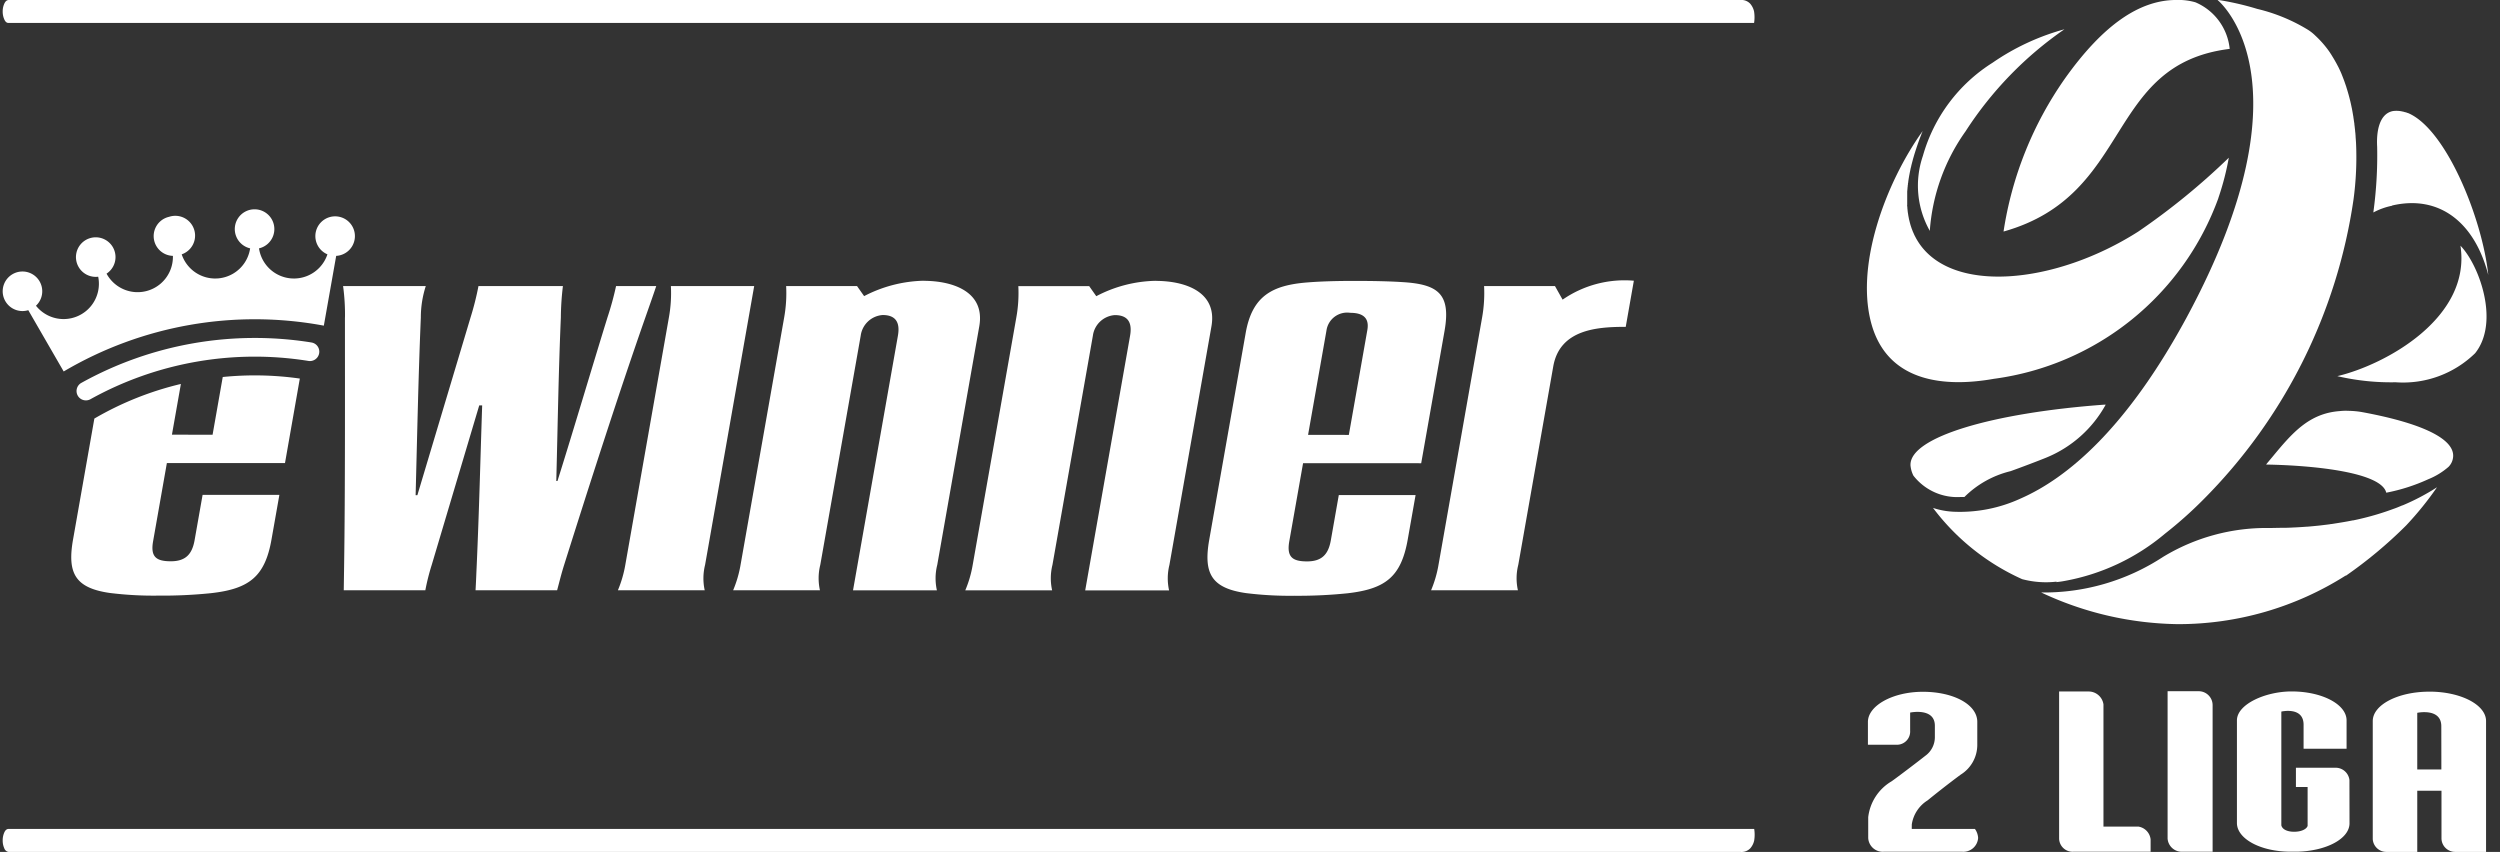 <svg xmlns="http://www.w3.org/2000/svg" xmlns:xlink="http://www.w3.org/1999/xlink" width="101.126" height="34.46" viewBox="0 0 101.126 34.46"><rect x="0" y="0" width="101.126" height="34.46" fill="#333333" stroke="none"/><defs><clipPath id="a"><rect width="101.126" height="34.46" fill="none"/></clipPath></defs><g transform="translate(-164.806 -253.721)"><g transform="translate(164.806 253.721)" clip-path="url(#a)"><path d="M171.813,276.074a.8.8,0,0,1,.519,1.515h0a1.428,1.428,0,0,0,2.768-.242.8.8,0,1,1,.359,0,1.428,1.428,0,0,0,2.768.242.8.8,0,1,1,.354.062h0l-.5,2.823a15.209,15.209,0,0,0-10.523,1.853l-1.432-2.479a.8.8,0,1,1,.311-.18h0a1.428,1.428,0,0,0,2.517-1.174.8.8,0,1,1,.338-.124,1.428,1.428,0,0,0,2.684-.719.8.8,0,0,1-.167-1.577m5.771,5.08a14.46,14.46,0,0,0-9.308,1.635.378.378,0,0,0,.369.66,13.692,13.692,0,0,1,8.818-1.548.379.379,0,0,0,.433-.309h0a.376.376,0,0,0-.312-.437" transform="translate(-164.982 -267.301)" fill="#fff"/><path d="M252.837,285.165l.328-1.864a4.4,4.4,0,0,0-2.882.766l-.309-.55h-2.867a5.631,5.631,0,0,1-.079,1.266l-1.765,10.011a4.677,4.677,0,0,1-.3,1.028h3.512a2.214,2.214,0,0,1,.015-1.028l1.415-8.027c.266-1.509,1.8-1.6,2.934-1.6m-51.811-.383c0,2.94.011,7.066-.033,10.011l-.015,1.028h3.3a9.031,9.031,0,0,1,.259-1.028l1.921-6.45h.119c-.072,2.148-.124,4.3-.22,6.45-.019.407-.026.643-.048,1.028h3.3c.139-.525.163-.637.284-1.028,1-3.17,2.18-6.854,3.286-10.011.144-.411.32-.907.439-1.266h-1.625a12.443,12.443,0,0,1-.347,1.266c-.669,2.162-1.348,4.471-2.023,6.619h-.048c.058-2.2.09-4.416.185-6.619a11.183,11.183,0,0,1,.083-1.266h-3.416a11.417,11.417,0,0,1-.319,1.266l-2.152,7.192h-.071c.061-2.324.112-4.861.211-7.192a4.146,4.146,0,0,1,.2-1.266h-3.345a8.494,8.494,0,0,1,.077,1.266m16.552-1.266h-3.369a5.542,5.542,0,0,1-.08,1.266l-1.764,10.011a4.745,4.745,0,0,1-.3,1.028h3.512a2.25,2.25,0,0,1,.015-1.028Zm6.847-.216a5.457,5.457,0,0,0-2.4.622l-.287-.407h-2.867a5.584,5.584,0,0,1-.079,1.266l-1.765,10.011a4.7,4.7,0,0,1-.3,1.028h3.511a2.234,2.234,0,0,1,.014-1.028l1.635-9.269a.965.965,0,0,1,.888-.836q.765,0,.617.836l-1.816,10.3h3.393a2.224,2.224,0,0,1,.014-1.028l1.7-9.651c.248-1.409-1.079-1.841-2.256-1.841m9.389,0a5.368,5.368,0,0,0-2.4.622l-.287-.407h-2.866a5.542,5.542,0,0,1-.081,1.266l-1.765,10.011a4.619,4.619,0,0,1-.3,1.028h3.513a2.244,2.244,0,0,1,.013-1.028l1.635-9.269a.964.964,0,0,1,.888-.836q.765,0,.617.836l-1.815,10.3h3.393a2.244,2.244,0,0,1,.013-1.028l1.7-9.651c.249-1.409-1.078-1.841-2.256-1.841m6.165,6.229.744-4.221a.845.845,0,0,1,.964-.716q.812,0,.69.693l-.749,4.245Zm4.576,1.147.943-5.344c.266-1.507-.258-1.894-1.694-1.982q-.767-.05-1.985-.049c-.734,0-1.355.021-1.863.061-1.426.112-2.235.545-2.5,2.043l-1.474,8.362c-.241,1.365.085,1.96,1.483,2.162a14.366,14.366,0,0,0,1.964.108,19.52,19.52,0,0,0,2.144-.1c1.521-.175,2.168-.651,2.437-2.174l.318-1.8h-3.106l-.321,1.824c-.1.578-.367.86-.964.86s-.828-.184-.718-.813l.558-3.16Z" transform="translate(-187.075 -271.946)" fill="#fff"/><path d="M176.394,295.674l.362-2.052a12.814,12.814,0,0,0-3.5,1.4l-.862,4.891c-.241,1.365.086,1.961,1.482,2.163a14.291,14.291,0,0,0,1.964.108,19.27,19.27,0,0,0,2.144-.1c1.548-.175,2.175-.68,2.438-2.174l.318-1.8h-3.106l-.322,1.824c-.1.579-.367.861-.964.861s-.827-.183-.716-.811l.557-3.162h4.778l.6-3.418a12.957,12.957,0,0,0-3.118-.063l-.411,2.335Z" transform="translate(-169.439 -278.091)" fill="#fff"/><path d="M417.613,329.229v.521h-.975v-2.29a1.46,1.46,0,0,1,.333-.026c.281.01.64.111.64.57Zm-.484-2.625c-1.266,0-2.291.53-2.291,1.189v4.781a.551.551,0,0,0,.547.512h1.253v-2.475h.98v1.935a.553.553,0,0,0,.552.54h1.251v-5.294c0-.659-1.026-1.189-2.292-1.189" transform="translate(-318.859 -298.626)" fill="#fff"/><path d="M405.072,330.326v-.154a.563.563,0,0,0-.556-.5h-1.609v.78h.473v1.573c-.047.141-.272.237-.544.237-.295,0-.485-.106-.519-.261v-4.6s.9-.213.9.532v.97h1.739v-1.147c0-.65-.994-1.17-2.224-1.17-1.064,0-2.211.521-2.211,1.17v4.152c0,.639.958,1.16,2.164,1.16h.273c1.171-.024,2.117-.521,2.117-1.147Z" transform="translate(-310.036 -298.617)" fill="#fff"/><path d="M395.039,327.115a.564.564,0,0,0-.556-.557h-1.265v5.961a.574.574,0,0,0,.544.532h1.277Z" transform="translate(-305.538 -298.598)" fill="#fff"/><path d="M384.979,332.052h-1.4v-4.944a.606.606,0,0,0-.6-.522h-1.194v5.962a.548.548,0,0,0,.579.521h3.122v-.5a.587.587,0,0,0-.508-.52" transform="translate(-298.493 -298.615)" fill="#fff"/><path d="M363.409,332.166h2.555a.686.686,0,0,1,.13.367.6.6,0,0,1-.638.557h-3.182a.589.589,0,0,1-.626-.557v-.84a1.942,1.942,0,0,1,.946-1.453c.237-.166,1.124-.84,1.36-1.029a.928.928,0,0,0,.39-.746v-.473c0-.744-1-.532-1-.532v.733a.535.535,0,0,1-.508.568h-1.2v-.924c0-.651.993-1.218,2.224-1.218s2.2.509,2.2,1.218v.935a1.414,1.414,0,0,1-.674,1.2c-.556.413-1.017.78-1.337,1.04a1.39,1.39,0,0,0-.638.97Z" transform="translate(-286.078 -298.636)" fill="#fff"/><path d="M415.658,269.215c1.886-.44,3.333.653,3.89,2.81-.241-2.287-1.707-5.91-3.249-6.551l-.009,0-.079-.03-.017,0-.078-.024h-.009a1.077,1.077,0,0,0-.274-.035,1.055,1.055,0,0,0-.14.009c-.557.107-.676.83-.64,1.447a16.957,16.957,0,0,1-.155,2.656,2.759,2.759,0,0,1,.759-.273" transform="translate(-318.896 -260.902)" fill="#fff"/><path d="M416.672,283.962c1.008-1.257.167-3.57-.592-4.352.451,2.928-3.059,4.825-4.981,5.277a9.58,9.58,0,0,0,2.36.248,4.171,4.171,0,0,0,3.214-1.174" transform="translate(-316.554 -269.672)" fill="#fff"/><path d="M392.221,308.647a17.851,17.851,0,0,0,2.443-2.039,13.153,13.153,0,0,0,1.246-1.542,9.014,9.014,0,0,1-1.393.733l-.011,0c-.116.049-.234.1-.355.141a.229.229,0,0,0-.031.011,10.874,10.874,0,0,1-1.172.358l-.042.01c-.129.032-.259.062-.392.088l-.019,0c-.274.057-.557.1-.848.146-.03,0-.061.008-.092.013l-.353.043-.091.01c-.146.015-.295.029-.445.042h-.028c-.138.011-.278.019-.419.027l-.135.006c-.112.007-.224.01-.339.013-.045,0-.092,0-.137,0-.155,0-.311.007-.472.007a8.055,8.055,0,0,0-4.316,1.174,8.789,8.789,0,0,1-4.921,1.434,13.354,13.354,0,0,0,5.537,1.281,12.641,12.641,0,0,0,6.783-1.968" transform="translate(-297.332 -285.356)" fill="#fff"/><path d="M406.858,297a2.434,2.434,0,0,0-.289.014c-1.245.094-1.921.889-2.727,1.862-.012.013-.238.285-.249.3,2.051.036,4.672.332,4.862,1.139a7.486,7.486,0,0,0,1.7-.545,2.874,2.874,0,0,0,.818-.5.647.647,0,0,0,.189-.462c-.012-.735-1.435-1.34-3.7-1.756a3.539,3.539,0,0,0-.6-.049" transform="translate(-311.93 -280.385)" fill="#fff"/><path d="M366.684,277.567a11.238,11.238,0,0,0,9.059-7.292h0c.007-.023.013-.045.021-.068a10.935,10.935,0,0,0,.406-1.581,27.766,27.766,0,0,1-3.665,2.989c-3.367,2.146-7.6,2.55-8.928.368-.025-.041-.049-.081-.07-.123-.008-.013-.015-.029-.022-.041-.014-.028-.029-.054-.041-.082s-.016-.036-.023-.053-.023-.049-.033-.074-.015-.039-.022-.058-.02-.048-.028-.073l-.02-.06c-.007-.024-.016-.048-.023-.072s-.012-.041-.017-.063a.692.692,0,0,1-.019-.072c-.007-.022-.01-.043-.016-.064s-.012-.048-.016-.072-.008-.043-.013-.066l-.013-.072c0-.021-.006-.045-.01-.067s-.007-.048-.01-.072-.005-.045-.007-.069-.006-.047-.007-.071,0-.047-.006-.069,0-.049,0-.073,0-.047,0-.069,0-.048,0-.073,0-.046,0-.069,0-.049,0-.073,0-.048,0-.071l0-.074c0-.023,0-.046,0-.071s0-.048.005-.073,0-.048.006-.072,0-.048.007-.072,0-.048.008-.072,0-.048.008-.073.006-.048.01-.072.006-.048.01-.072.008-.048.012-.073.008-.046.012-.07.009-.048.014-.073.008-.046.013-.07.01-.048.015-.072.01-.046.014-.07.011-.048.018-.073.01-.045.015-.068.012-.048.018-.072.012-.046.018-.069l.019-.072c.005-.021.012-.044.018-.068s.014-.047.021-.071.012-.044.019-.066.014-.049.022-.072.014-.043.02-.064l.023-.072c.007-.022.015-.041.021-.062s.016-.049.024-.073l.02-.059.025-.073.02-.056.026-.074.02-.053c.008-.024.018-.049.028-.074l.019-.048c.01-.026.02-.053.03-.078a.028.028,0,0,0,0-.008l.041-.089v-.013c-1.47,2.053-2.8,5.516-2.016,7.958.724,2.218,2.977,2.4,4.922,2.052" transform="translate(-286.014 -262.246)" fill="#fff"/><path d="M366.121,298.8a1.158,1.158,0,0,0,.118.427,2.245,2.245,0,0,0,1.91.866h.154a3.971,3.971,0,0,1,1.863-1.044c.307-.107,1.185-.439,1.47-.558a4.825,4.825,0,0,0,2.383-2.134h-.047c-4.542.331-7.874,1.315-7.85,2.442" transform="translate(-288.842 -279.989)" fill="#fff"/><path d="M373.44,277.285l.014,0a3.325,3.325,0,0,0,.331-.047,8.7,8.7,0,0,0,4.056-1.909h0a16.6,16.6,0,0,0,1.546-1.375,21.587,21.587,0,0,0,6.084-12.156,12.759,12.759,0,0,0,.1-2.288c-.005-.076-.01-.154-.017-.233,0-.026,0-.054-.005-.081,0-.054-.01-.108-.015-.164,0-.031-.006-.064-.01-.1-.005-.053-.012-.106-.019-.16,0-.033-.007-.064-.012-.1-.008-.059-.017-.118-.027-.179,0-.028-.008-.055-.012-.081-.014-.087-.029-.175-.046-.262,0-.015-.007-.029-.009-.043-.015-.074-.031-.149-.048-.223-.006-.03-.014-.06-.022-.091-.015-.059-.029-.12-.046-.178-.008-.034-.018-.067-.028-.1-.016-.059-.034-.117-.052-.175-.01-.031-.02-.064-.03-.1-.023-.065-.045-.131-.069-.2-.008-.022-.016-.045-.025-.068-.033-.087-.067-.173-.1-.257-.011-.025-.022-.05-.033-.075-.028-.061-.056-.122-.086-.182-.016-.031-.032-.061-.049-.093-.028-.055-.058-.107-.088-.16-.018-.031-.035-.063-.054-.093-.033-.057-.069-.111-.1-.165-.017-.025-.033-.051-.05-.076l-.019-.03h0a4.075,4.075,0,0,0-.578-.663,1.733,1.733,0,0,0-.32-.249,7.046,7.046,0,0,0-2.028-.83,11.427,11.427,0,0,0-1.613-.368s3.985,3.167-1.245,12.855c-2.446,4.52-4.848,6.5-6.711,7.318h0a5.878,5.878,0,0,1-2.7.535,3.111,3.111,0,0,1-.845-.155,9.258,9.258,0,0,0,3.605,2.882,3.75,3.75,0,0,0,1.4.1" transform="translate(-290.269 -253.739)" fill="#fff"/><path d="M367.445,264.967a7.884,7.884,0,0,1,1.447-4.032,14.678,14.678,0,0,1,4-4.128,9.54,9.54,0,0,0-2.906,1.352,6.561,6.561,0,0,0-2.821,3.772,3.716,3.716,0,0,0,.284,3.036" transform="translate(-289.384 -255.623)" fill="#fff"/><path d="M385.087,255.7a2.291,2.291,0,0,0-1.387-1.886,2.491,2.491,0,0,0-.77-.094c-1.507,0-2.977,1.031-4.5,3.167a14.566,14.566,0,0,0-2.491,6.2c5.265-1.482,4.079-6.76,9.143-7.388" transform="translate(-294.895 -253.721)" fill="#fff"/><path d="M165.155,253.872a.745.745,0,0,0-.064.314.774.774,0,0,0,.064.318c.042.1.1.146.173.146h70.607a1.494,1.494,0,0,0,0-.464.715.715,0,0,0-.16-.319.49.49,0,0,0-.4-.146H165.328c-.074.005-.131.057-.173.151" transform="translate(-164.982 -253.721)" fill="#fff"/><path d="M165.329,342h70.053a.49.49,0,0,0,.4-.146.7.7,0,0,0,.159-.319,1.485,1.485,0,0,0,0-.465H165.329c-.073,0-.131.049-.174.146a.785.785,0,0,0-.063.319.755.755,0,0,0,.063.315.219.219,0,0,0,.174.15" transform="translate(-164.983 -307.539)" fill="#fff"/></g></g></svg>